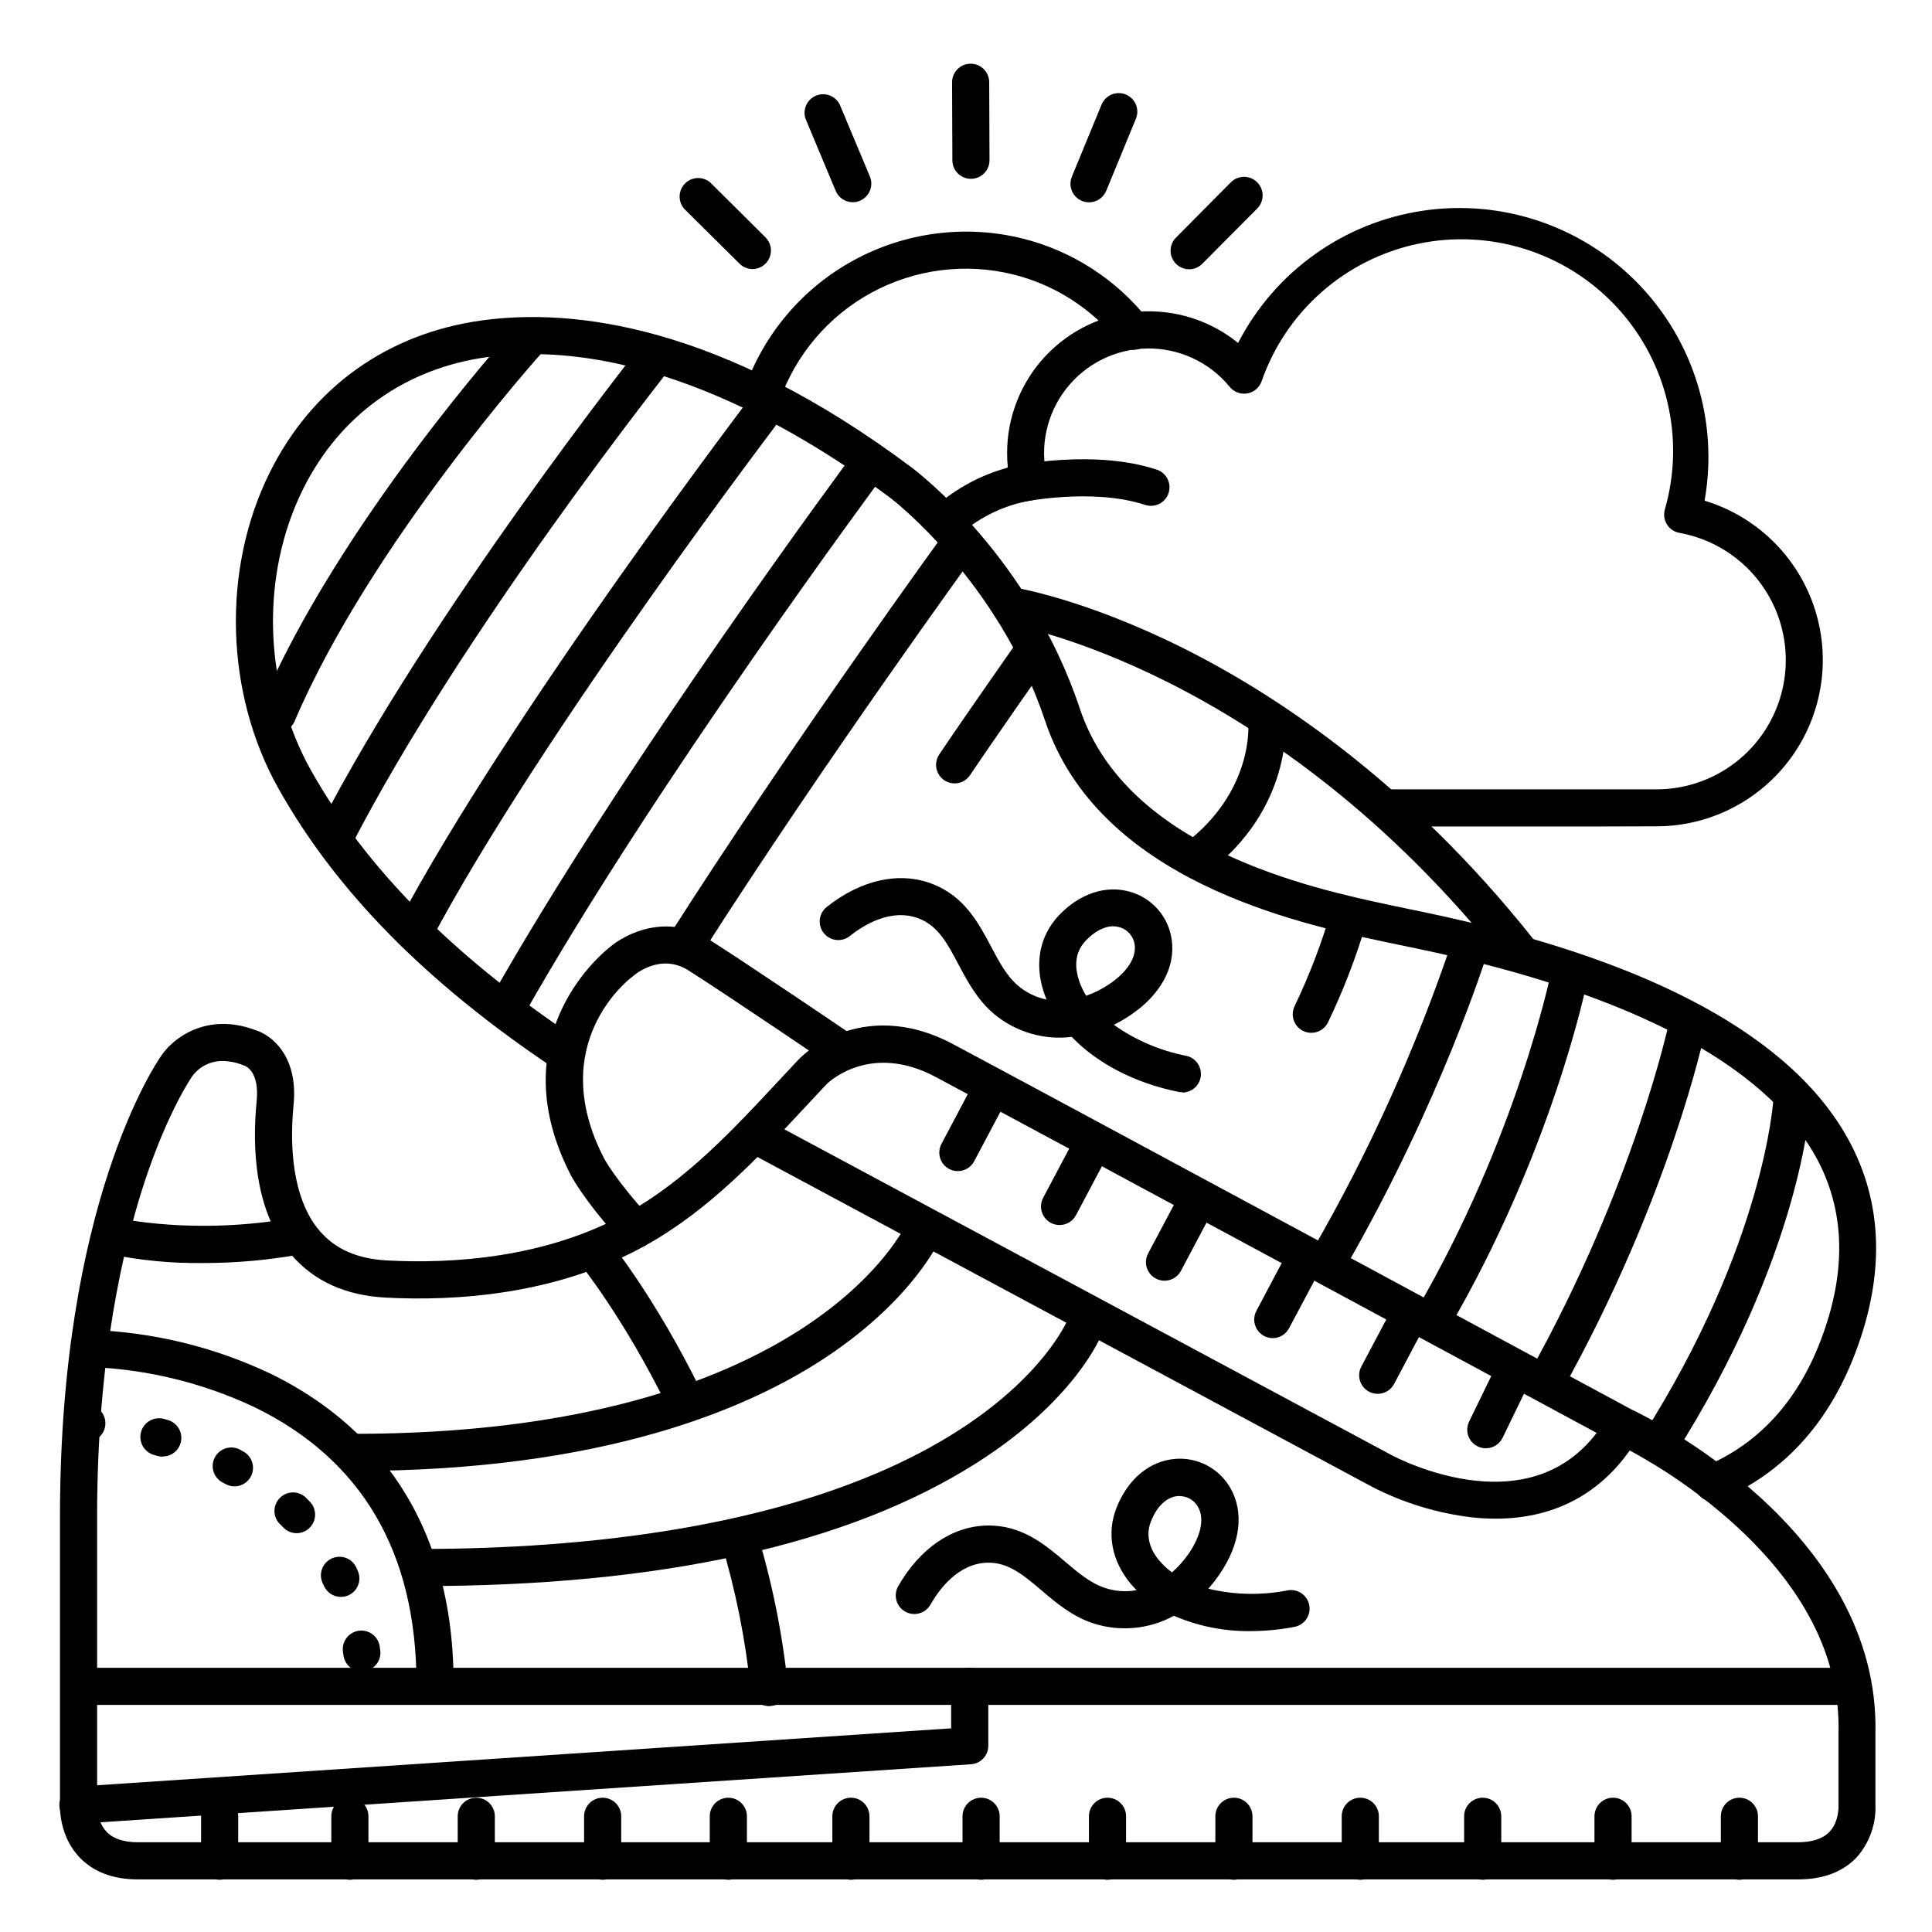 <?xml version="1.0" encoding="UTF-8"?>
<!-- The Best Svg Icon site in the world: iconSvg.co, Visit us! https://iconsvg.co -->
<svg fill="#000000" width="800px" height="800px" version="1.1" viewBox="144 144 512 512" xmlns="http://www.w3.org/2000/svg">
 <g>
  <path d="m345.88 253.82c-1.59 0.004-3.078-0.762-4.004-2.051-0.926-1.293-1.172-2.949-0.66-4.453 5.066-14.695 15.449-26.965 29.109-34.387 13.66-7.422 29.602-9.461 44.691-5.711 13.125 3.289 24.793 10.82 33.199 21.422 0.844 1.016 1.238 2.332 1.102 3.644-0.133 1.312-0.793 2.516-1.828 3.34-1.031 0.824-2.352 1.195-3.664 1.035-1.309-0.16-2.5-0.84-3.305-1.891-7.07-8.918-16.887-15.25-27.926-18.016-12.691-3.16-26.109-1.453-37.605 4.789-11.496 6.242-20.234 16.566-24.496 28.934-0.668 1.98-2.519 3.324-4.613 3.344z"/>
  <path d="m568.94 363.02h-56.766c-2.719 0-4.922-2.203-4.922-4.918 0-2.719 2.203-4.922 4.922-4.922h71.152c11.477-0.109 22.133-5.961 28.391-15.582 6.254-9.621 7.273-21.738 2.719-32.27-4.559-10.535-14.086-18.086-25.383-20.113-1.344-0.242-2.527-1.035-3.266-2.188-0.738-1.152-0.961-2.559-0.621-3.883 5.496-18.918 0.664-39.336-12.73-53.781-13.395-14.445-33.387-20.805-52.668-16.754-19.277 4.051-35.02 17.922-41.465 36.535-0.621 1.656-2.082 2.852-3.828 3.129-1.746 0.277-3.508-0.402-4.613-1.781-5.348-6.519-13.371-10.254-21.805-10.145-8.43 0.109-16.355 4.051-21.531 10.707-5.176 6.656-7.039 15.309-5.066 23.508 0.32 1.324 0.082 2.723-0.664 3.859-0.746 1.141-1.934 1.918-3.273 2.152-7.094 1.172-13.715 4.305-19.117 9.043-2.047 1.793-5.16 1.586-6.949-0.461-1.789-2.047-1.582-5.156 0.461-6.949 5.527-4.836 12.082-8.355 19.172-10.281-0.137-1.285-0.203-2.574-0.199-3.867 0-9.512 3.609-18.668 10.094-25.621 6.488-6.957 15.375-11.191 24.863-11.848 9.488-0.66 18.871 2.305 26.258 8.293 9.73-18.875 27.949-31.918 48.953-35.039 21.004-3.125 42.227 4.055 57.027 19.281 14.797 15.23 21.363 36.652 17.641 57.559 13.566 4.102 24.332 14.473 28.938 27.879 4.606 13.402 2.488 28.203-5.691 39.773-8.18 11.574-21.422 18.512-35.594 18.645z"/>
  <path d="m449.01 278.05c-0.523 0-1.047-0.082-1.543-0.246-14.18-4.664-32.965-0.688-33.152-0.648-1.289 0.309-2.648 0.09-3.769-0.617-1.121-0.703-1.91-1.828-2.191-3.125-0.281-1.293-0.027-2.644 0.699-3.75 0.73-1.105 1.875-1.871 3.176-2.121 0.875-0.188 21.648-4.574 38.316 0.914 2.297 0.754 3.703 3.066 3.32 5.453-0.379 2.383-2.438 4.141-4.856 4.141z"/>
  <path d="m546.61 400.98c-1.5 0-2.922-0.684-3.856-1.863-61.992-78.121-131.16-89.672-131.86-89.781v0.004c-2.66-0.449-4.461-2.949-4.047-5.609 0.414-2.664 2.894-4.496 5.562-4.113 0.746 0.117 18.824 3.031 44.961 16.051 23.941 11.926 59.523 35.02 93.086 77.332h-0.004c1.176 1.477 1.402 3.496 0.582 5.195-0.82 1.699-2.539 2.781-4.43 2.785z"/>
  <path d="m597.98 541.94c-2.336-0.004-4.348-1.652-4.812-3.941-0.465-2.289 0.742-4.59 2.894-5.504 14.023-5.902 24.266-17.141 30.426-33.23 6.938-18.125 6.543-34.441-1.172-48.512-20.793-37.922-88.559-51.848-110.83-56.414l-3.938-0.828c-22.633-4.832-75.484-16.168-89.613-58.566-12.398-37.117-40.617-58.746-40.914-58.93-21.824-16.426-64.719-43.07-106.79-37.395-21.777 2.953-39.133 15.359-48.887 34.934-11.375 22.828-10.566 52.094 2.055 74.566 14.516 25.859 37.391 48.992 69.863 70.73h0.004c2.266 1.52 2.875 4.586 1.355 6.856-1.52 2.266-4.59 2.871-6.856 1.352-33.809-22.633-57.684-46.859-72.973-74.094-14.168-25.238-15.066-58.113-2.293-83.777 11.258-22.633 31.273-36.891 56.375-40.297 23.883-3.238 63.055 0.984 114.03 39.23 1.25 0.984 30.918 23.539 44.281 63.715 12.359 37.066 61.402 47.578 82.34 52.055 1.082 0.234 2.383 0.5 3.879 0.809 11.395 2.344 35.098 7.211 58.41 16.5 29.293 11.68 49.199 26.766 59.039 44.82 9.16 16.727 9.742 35.816 1.73 56.758-7.152 18.695-19.188 31.734-35.777 38.77h-0.004c-0.578 0.246-1.199 0.383-1.828 0.395z"/>
  <path d="m620.41 642.06h-439.85c-6.621 0-11.809-1.969-15.547-5.902-5.207-5.551-5.188-12.793-5.117-14.277v-76.105c0-82.391 25.211-119.68 26.902-122.09 3.012-4.488 11.965-11.531 24.809-6.723 4.269 1.258 11.473 6.828 10.195 19.809-1.438 14.672 0.984 26.566 6.887 33.398 4.203 4.922 10.105 7.469 18.047 7.871 17.055 0.895 41.938-0.57 63.566-12.633 15.52-8.648 28.062-22.109 40.188-35.129l5.434-5.805-0.004-0.004c3.258-3.102 7.156-5.453 11.422-6.887 6.434-2.254 16.727-3.531 29.195 3.109 20.664 10.973 174.57 94 179.75 96.797 4.203 1.969 65.93 32.09 64.719 85.863v18.875h0.004c0.211 5.106-1.555 10.098-4.93 13.934-3.691 3.934-8.957 5.902-15.668 5.902zm-417.32-216.88c-3.191-0.066-6.219 1.426-8.117 3.996l-0.098 0.148c-0.059 0.078-6.348 9.102-12.555 27.867-5.699 17.344-12.586 46.797-12.586 88.586v76.203 0.316c0 0.109-0.168 4.348 2.519 7.152 1.742 1.84 4.535 2.773 8.305 2.773h439.85c3.836 0 6.672-0.934 8.422-2.773 2.559-2.676 2.391-6.742 2.391-6.781h0.004c-0.008-0.094-0.008-0.191 0-0.285v-19.18c0.48-19.957-9.18-38.867-28.695-56.215-9.238-8.152-19.492-15.082-30.504-20.613l-0.246-0.129c-1.555-0.855-159-85.746-179.82-96.844-17.141-9.133-28.133 1.16-28.891 1.898-1.781 1.891-3.562 3.797-5.332 5.707-12.645 13.57-25.723 27.602-42.598 37.02-23.664 13.195-50.52 14.82-68.879 13.855-10.617-0.551-19.02-4.348-24.992-11.285-9.84-11.434-10.461-28.488-9.25-40.785 0.727-7.449-2.519-9.133-3.207-9.398l-0.004-0.004c-0.168-0.039-0.332-0.098-0.492-0.168-1.66-0.672-3.434-1.031-5.227-1.062z"/>
  <path d="m634.97 595.82h-469.16c-2.715 0-4.918-2.203-4.918-4.922 0-2.715 2.203-4.918 4.918-4.918h469.16c2.719 0 4.918 2.203 4.918 4.918 0 2.719-2.199 4.922-4.918 4.922z"/>
  <path d="m540.37 546.46c-2.16 0-4.32-0.121-6.465-0.363-9.082-1.102-17.898-3.793-26.047-7.949l-166.36-89.262c-2.363-1.301-3.238-4.262-1.961-6.637 1.273-2.375 4.227-3.281 6.613-2.031l166.38 89.27c1.625 0.887 39.41 20.879 57.387-9.949h0.004c1.434-2.172 4.312-2.852 6.566-1.547 2.254 1.305 3.102 4.141 1.934 6.469-8.434 14.492-21.5 22-38.051 22z"/>
  <path d="m312.42 474.78c-1.387 0-2.707-0.586-3.641-1.613-10.137-11.176-13.422-17.562-13.551-17.828-18.422-35.809 7.242-57.809 10.078-60.082 4.449-3.938 15.52-9.34 26.48-2.363 10.578 6.731 37.391 24.895 38.504 25.664 2.25 1.523 2.836 4.586 1.309 6.836-1.527 2.25-4.59 2.836-6.84 1.309-0.277-0.188-27.809-18.852-38.25-25.504-7.332-4.664-14.023 0.855-14.762 1.496l-0.312 0.254c-0.934 0.699-22.918 17.762-7.41 47.91 0 0.078 2.953 5.656 12.055 15.676 1.324 1.445 1.668 3.535 0.871 5.324-0.793 1.789-2.574 2.938-4.531 2.922z"/>
  <path d="m197.82 478.72c-8.359 0.102-16.699-0.695-24.887-2.383-2.644-0.629-4.277-3.285-3.644-5.926 0.629-2.644 3.285-4.277 5.926-3.648 0.207 0.051 20.457 4.715 46.789-0.059h0.004c2.66-0.461 5.195 1.312 5.68 3.973 0.48 2.66-1.273 5.211-3.93 5.711-8.559 1.555-17.238 2.332-25.938 2.332z"/>
  <path d="m259.29 595.16c-2.715 0-4.918-2.203-4.918-4.922 0-34.812-14.465-59.492-42.98-73.348-13.676-6.441-28.508-10.051-43.613-10.617-2.719 0-4.918-2.203-4.918-4.918 0-2.719 2.199-4.922 4.918-4.922 16.594 0.535 32.902 4.484 47.902 11.602 22.141 10.758 48.531 33.742 48.531 82.203 0 1.305-0.52 2.559-1.441 3.481s-2.176 1.441-3.481 1.441z"/>
  <path d="m164.82 627.3c-2.715 0.09-4.992-2.043-5.082-4.758-0.09-2.719 2.043-4.992 4.758-5.082l231.57-15.43v-11.141c0-2.715 2.203-4.918 4.922-4.918 2.715 0 4.918 2.203 4.918 4.918v15.746c0.004 2.594-2.004 4.746-4.594 4.918l-236.16 15.742z"/>
  <path d="m237.64 533.82c-2.715 0-4.918-2.203-4.918-4.922 0-2.715 2.203-4.918 4.918-4.918 121.31 0 146.52-55.496 146.77-56.09 1.094-2.457 3.961-3.578 6.434-2.519 2.473 1.062 3.633 3.91 2.609 6.398-0.285 0.66-7.172 16.277-30.199 31.676-20.715 13.871-59.305 30.375-125.61 30.375z"/>
  <path d="m255.35 564.33c-2.719 0-4.922-2.203-4.922-4.922 0-2.715 2.203-4.918 4.922-4.918 42.125 0 100.84-5.305 141.32-30.562 23.93-14.926 30.18-29.992 30.238-30.141h-0.004c1.016-2.484 3.836-3.695 6.336-2.723s3.762 3.766 2.836 6.285c-0.277 0.719-7.035 17.664-33.199 34.301-34.098 21.688-83.738 32.68-147.53 32.68z"/>
  <path d="m343.46 215.31c-1.305 0-2.559-0.516-3.484-1.438l-14.66-14.543c-1.688-1.941-1.594-4.852 0.211-6.684 1.805-1.832 4.715-1.965 6.676-0.305l14.652 14.555c1.418 1.402 1.844 3.523 1.086 5.367-0.758 1.84-2.555 3.047-4.547 3.047z"/>
  <path d="m459.13 215.36c-1.988 0-3.777-1.195-4.543-3.027-0.762-1.832-0.352-3.945 1.047-5.356l14.555-14.66c0.918-0.93 2.172-1.449 3.477-1.457 1.305-0.004 2.559 0.512 3.484 1.43 1.93 1.918 1.941 5.035 0.027 6.965l-14.555 14.648c-0.926 0.934-2.184 1.457-3.492 1.457z"/>
  <path d="m401.31 191.39c-2.719 0-4.922-2.203-4.922-4.922l-0.078-20.664c0-2.715 2.203-4.918 4.918-4.918 1.309 0 2.559 0.516 3.481 1.441 0.922 0.922 1.441 2.172 1.441 3.477l0.078 20.664c0 1.305-0.52 2.559-1.441 3.481s-2.172 1.441-3.477 1.441z"/>
  <path d="m432.6 197.62c-1.641 0-3.172-0.82-4.082-2.18-0.914-1.363-1.086-3.09-0.465-4.609l7.871-19.109h0.004c1.031-2.512 3.906-3.715 6.418-2.68 2.516 1.031 3.715 3.906 2.684 6.418l-7.871 19.109c-0.762 1.848-2.562 3.055-4.559 3.051z"/>
  <path d="m370.01 197.59c-1.988 0.004-3.781-1.188-4.547-3.023l-7.969-19.051-0.004 0.004c-0.855-2.453 0.344-5.152 2.738-6.16 2.394-1.008 5.16 0.023 6.316 2.352l7.981 19.051c1.047 2.504-0.133 5.383-2.637 6.434-0.594 0.258-1.234 0.391-1.879 0.395z"/>
  <path d="m217.54 338.12c-0.676 0.004-1.348-0.129-1.969-0.395-2.473-1.09-3.602-3.973-2.527-6.453 20.781-48.719 65.633-98.559 67.531-100.68 0.855-1.035 2.098-1.68 3.438-1.777 1.34-0.098 2.66 0.359 3.656 1.258 0.996 0.902 1.582 2.172 1.617 3.516 0.039 1.34-0.477 2.641-1.418 3.594-0.453 0.5-45.648 50.773-65.801 97.957v0.004c-0.777 1.809-2.559 2.981-4.527 2.981z"/>
  <path d="m232.72 370.8c-0.785 0-1.559-0.184-2.254-0.543-2.414-1.242-3.367-4.207-2.125-6.621 29.707-57.73 85.203-127.66 85.758-128.35l-0.004-0.004c0.805-1.047 1.996-1.727 3.309-1.891 1.309-0.16 2.629 0.215 3.664 1.035 1.031 0.824 1.691 2.027 1.828 3.344 0.137 1.312-0.262 2.625-1.105 3.644-0.543 0.688-55.449 69.863-84.691 126.72-0.844 1.641-2.535 2.668-4.379 2.668z"/>
  <path d="m253.75 396.06c-1.727 0-3.328-0.906-4.215-2.391-0.891-1.48-0.938-3.316-0.125-4.844 29.727-55.988 94.246-140.54 94.898-141.38v0.004c1.652-2.156 4.738-2.566 6.898-0.914 2.156 1.648 2.566 4.738 0.914 6.894-0.641 0.836-64.68 84.742-94.023 140.02-0.852 1.609-2.523 2.617-4.348 2.617z"/>
  <path d="m278.26 416.03c-0.844 0.004-1.676-0.215-2.41-0.629-2.367-1.336-3.203-4.336-1.871-6.703 34.992-62.07 95.695-143.83 96.305-144.65 1.629-2.172 4.715-2.613 6.887-0.98 2.176 1.629 2.617 4.711 0.984 6.887-0.609 0.809-60.949 82.086-95.637 143.61h0.004c-0.879 1.527-2.504 2.469-4.262 2.469z"/>
  <path d="m325.57 399.34c-1.797-0.004-3.449-0.984-4.312-2.559-0.863-1.574-0.797-3.496 0.168-5.008 33.074-51.809 73.023-106.73 73.426-107.26 1.617-2.148 4.66-2.602 6.832-1.02 2.172 1.586 2.672 4.621 1.121 6.816-0.402 0.551-40.176 55.223-73.082 106.77-0.91 1.41-2.477 2.258-4.152 2.254z"/>
  <path d="m396.98 351.61c-1.816 0-3.481-1.004-4.336-2.609-0.852-1.605-0.75-3.547 0.262-5.055 7.152-10.656 20.328-29.402 20.457-29.59 1.582-2.172 4.613-2.676 6.812-1.133 2.195 1.547 2.75 4.57 1.238 6.793-0.129 0.188-13.246 18.844-20.34 29.41-0.914 1.367-2.449 2.188-4.094 2.184z"/>
  <path d="m523.63 498.55c-1.762 0-3.387-0.945-4.262-2.473-0.875-1.527-0.867-3.406 0.02-4.926 26.688-45.746 35.621-89.25 35.711-89.684 0.543-2.66 3.141-4.379 5.805-3.836 2.664 0.543 4.383 3.144 3.84 5.805-0.363 1.84-9.348 45.559-36.852 92.711v0.004c-0.895 1.5-2.516 2.414-4.262 2.398z"/>
  <path d="m583.52 531.97c-1.797 0-3.449-0.98-4.312-2.559-0.863-1.574-0.797-3.492 0.168-5.008 32.215-50.676 34.566-88.699 34.586-89.07h0.004c0.141-2.719 2.457-4.809 5.176-4.668 2.715 0.145 4.805 2.461 4.664 5.18-0.078 1.652-2.508 41.004-36.102 93.844h-0.004c-0.906 1.43-2.484 2.293-4.18 2.281z"/>
  <path d="m496.31 482.28c-1.758 0-3.383-0.938-4.262-2.461-0.879-1.523-0.879-3.398 0-4.918 14.988-26.023 27.359-53.469 36.93-81.93 0.816-2.594 3.582-4.039 6.176-3.223s4.039 3.578 3.223 6.176c-0.5 1.613-12.488 39.941-37.797 83.926-0.887 1.512-2.516 2.438-4.269 2.43z"/>
  <path d="m491.51 417.71c-1.707 0-3.289-0.883-4.188-2.336-0.895-1.453-0.977-3.262-0.211-4.789 3.812-7.981 6.992-16.246 9.504-24.727 0.746-2.613 3.469-4.129 6.082-3.387 2.613 0.746 4.129 3.469 3.383 6.082-2.672 9.074-6.074 17.914-10.172 26.441-0.836 1.664-2.539 2.715-4.398 2.715z"/>
  <path d="m457.34 433.45c-0.328 0.004-0.66-0.027-0.984-0.086-11.59-2.301-21.648-7.606-28.328-14.574-7.375 0.898-14.789-1.273-20.516-6.004-4.516-3.769-7.191-8.855-9.555-13.285-2.883-5.461-5.383-10.176-10.508-12.113-7.281-2.766-14.535 1.73-18.215 4.656-1.023 0.82-2.328 1.199-3.629 1.055-1.301-0.145-2.492-0.805-3.305-1.828-0.816-1.027-1.188-2.336-1.035-3.637 0.152-1.297 0.816-2.484 1.848-3.293 9.043-7.184 19.188-9.438 27.828-6.148 8.641 3.285 12.379 10.402 15.742 16.727 2.125 4.016 4.133 7.805 7.164 10.332 2.156 1.828 4.738 3.078 7.508 3.641-0.305-0.719-0.57-1.438-0.809-2.176-2.402-7.418-0.984-14.691 3.887-19.938 5.598-6.023 12.793-8.402 19.363-6.356h0.004c2.793 0.859 5.285 2.496 7.18 4.719 1.898 2.227 3.121 4.945 3.527 7.84 1.062 7.371-2.953 14.699-11.07 20.133-1.367 0.914-2.789 1.738-4.262 2.469 5.723 4.062 12.25 6.859 19.137 8.207 2.481 0.5 4.172 2.801 3.918 5.316-0.254 2.512-2.371 4.426-4.898 4.426zm-18.301-43.984c-2.41 0-5.027 1.367-7.418 3.938-3.09 3.324-2.648 7.391-1.742 10.203h-0.004c0.477 1.504 1.137 2.941 1.969 4.281 2.137-0.75 4.172-1.77 6.051-3.031 4.82-3.238 7.301-7.074 6.801-10.547-0.309-2.164-1.844-3.949-3.934-4.578-0.562-0.16-1.141-0.246-1.723-0.246z"/>
  <path d="m461.01 376.38c-2.117 0-4-1.355-4.668-3.363-0.672-2.012 0.02-4.223 1.715-5.492 18.074-13.777 16.836-31.312 16.727-32.051-0.117-1.305 0.285-2.602 1.121-3.609 0.84-1.008 2.043-1.641 3.348-1.762 2.719-0.25 5.121 1.75 5.371 4.465 0.09 0.984 1.969 23.617-20.664 40.785v0.004c-0.844 0.652-1.883 1.012-2.949 1.023z"/>
  <path d="m347.85 596.14c-2.535 0.012-4.664-1.898-4.922-4.418-1.363-13.289-4-26.418-7.871-39.203-0.766-2.594 0.703-5.316 3.293-6.102 2.586-0.785 5.32 0.664 6.125 3.246 4.082 13.379 6.867 27.121 8.312 41.035 0.277 2.699-1.688 5.113-4.387 5.391-0.184 0.027-0.367 0.043-0.551 0.051z"/>
  <path d="m325.32 519.59c-1.887 0.004-3.606-1.07-4.43-2.766-11.633-23.773-23.52-38.375-23.617-38.496v0.004c-1.633-2.106-1.297-5.125 0.762-6.816 2.059-1.695 5.086-1.441 6.836 0.566 0.512 0.621 12.695 15.539 24.875 40.422 1.172 2.441 0.156 5.367-2.273 6.555-0.668 0.344-1.402 0.523-2.152 0.531z"/>
  <path d="m239.94 586.96c-2.488 0.02-4.598-1.816-4.922-4.281l-0.129-0.926h0.004c-0.191-1.293 0.141-2.613 0.926-3.66 0.781-1.047 1.949-1.742 3.246-1.926 1.297-0.184 2.613 0.156 3.656 0.941 1.043 0.789 1.734 1.961 1.91 3.258 0 0.336 0.09 0.68 0.137 0.984h0.004c0.188 1.41-0.246 2.836-1.191 3.906-0.945 1.066-2.305 1.676-3.731 1.66zm-5.598-19.758-0.004-0.004c-1.922 0-3.664-1.125-4.465-2.871-0.129-0.277-0.254-0.551-0.395-0.828-1.094-2.43-0.051-5.285 2.348-6.445 2.398-1.16 5.281-0.199 6.508 2.164 0.152 0.301 0.297 0.629 0.441 0.984h0.004c0.551 1.184 0.613 2.535 0.168 3.766-0.445 1.227-1.359 2.227-2.543 2.777-0.645 0.301-1.352 0.449-2.066 0.445zm-11.711-16.887c-1.32-0.004-2.582-0.535-3.504-1.477l-0.648-0.648v-0.004c-1.047-0.883-1.68-2.164-1.742-3.531-0.062-1.371 0.449-2.703 1.414-3.68 0.961-0.977 2.285-1.508 3.656-1.465s2.66 0.656 3.559 1.691l0.738 0.746c1.387 1.418 1.789 3.523 1.023 5.352-0.77 1.824-2.555 3.016-4.535 3.016zm-16.484-12.41c-0.836 0-1.66-0.215-2.391-0.621l-0.816-0.441c-2.387-1.297-3.273-4.281-1.977-6.672 1.297-2.387 4.281-3.273 6.672-1.977l0.906 0.5c1.945 1.094 2.914 3.363 2.352 5.527-0.562 2.164-2.512 3.676-4.746 3.684zm-19.07-7.871c-0.477-0.004-0.949-0.07-1.406-0.207l-0.895-0.266c-1.262-0.367-2.328-1.219-2.961-2.367-0.633-1.152-0.785-2.508-0.418-3.769 0.758-2.625 3.508-4.141 6.133-3.379l0.984 0.285c2.356 0.688 3.848 3.004 3.492 5.434-0.355 2.43-2.445 4.227-4.898 4.211zm-20.309-3.938h-0.375l-0.836-0.07v0.004c-2.715-0.137-4.809-2.449-4.672-5.168s2.449-4.809 5.164-4.672l1.16 0.078h0.004c2.715 0.109 4.828 2.402 4.715 5.121-0.109 2.715-2.402 4.828-5.121 4.719z"/>
  <path d="m475.36 576.26c-6.965 0.086-13.867-1.301-20.262-4.062-6.527 3.566-14.23 4.297-21.312 2.027-5.598-1.812-9.969-5.512-13.777-8.766-4.703-3.996-8.777-7.43-14.258-7.332-7.785 0.156-12.84 7.035-15.172 11.121v-0.004c-1.344 2.363-4.352 3.188-6.711 1.84-2.363-1.344-3.184-4.348-1.84-6.711 5.719-10.035 14.289-15.902 23.527-16.09 9.238-0.188 15.371 5.047 20.812 9.652 3.473 2.953 6.75 5.707 10.5 6.887l-0.004 0.004c2.684 0.898 5.547 1.102 8.328 0.582-0.543-0.551-1.062-1.121-1.555-1.711-5-5.992-6.394-13.266-3.816-19.945 2.953-7.676 8.777-12.586 15.586-13.125l-0.004-0.004c2.914-0.246 5.84 0.348 8.43 1.703 2.59 1.359 4.738 3.426 6.195 5.961 3.731 6.434 2.727 14.762-2.766 22.801-0.93 1.375-1.945 2.691-3.043 3.938 6.828 1.637 13.926 1.801 20.824 0.48 1.305-0.297 2.672-0.051 3.789 0.684 1.121 0.73 1.891 1.887 2.141 3.203 0.246 1.312-0.051 2.672-0.828 3.762-0.773 1.09-1.961 1.816-3.281 2.016-3.793 0.719-7.644 1.086-11.504 1.09zm-18.766-35.789h-0.461c-2.953 0.234-5.598 2.734-7.184 6.887s0.297 7.871 2.195 10.117c1.016 1.211 2.176 2.289 3.453 3.219 1.699-1.496 3.207-3.199 4.484-5.066 3.266-4.801 4.133-9.289 2.383-12.32-0.996-1.75-2.856-2.832-4.871-2.832z"/>
  <path d="m452.61 483.4c-0.805 0.004-1.594-0.191-2.301-0.57-1.156-0.609-2.019-1.656-2.402-2.902-0.387-1.246-0.258-2.598 0.355-3.75l8.285-15.605c0.582-1.203 1.629-2.117 2.898-2.531 1.266-0.414 2.652-0.297 3.832 0.332 1.18 0.625 2.055 1.703 2.422 2.984 0.371 1.285 0.203 2.664-0.465 3.82l-8.277 15.617c-0.855 1.605-2.527 2.609-4.348 2.606z"/>
  <path d="m481.3 498.62c-1.727 0-3.328-0.906-4.215-2.387-0.891-1.484-0.938-3.32-0.125-4.844l8.277-15.629c1.301-2.344 4.238-3.215 6.609-1.957 2.367 1.258 3.293 4.184 2.078 6.574l-8.316 15.625c-0.844 1.598-2.5 2.602-4.309 2.617z"/>
  <path d="m509.11 513.38c-0.801 0-1.59-0.199-2.301-0.57-1.152-0.609-2.019-1.656-2.402-2.902-0.383-1.246-0.254-2.598 0.355-3.75l8.285-15.625c0.582-1.203 1.629-2.117 2.898-2.531 1.27-0.414 2.652-0.297 3.832 0.332 1.18 0.625 2.055 1.703 2.426 2.984 0.367 1.285 0.199 2.664-0.469 3.82l-8.277 15.605h0.004c-0.848 1.617-2.523 2.633-4.352 2.637z"/>
  <path d="m537.76 527.81c-1.695 0-3.273-0.875-4.176-2.312-0.898-1.438-0.996-3.238-0.25-4.766l7.332-15.086-0.004 0.004c1.188-2.445 4.133-3.469 6.578-2.281 2.445 1.188 3.469 4.133 2.281 6.578l-7.32 15.086h-0.004c-0.824 1.699-2.547 2.781-4.438 2.777z"/>
  <path d="m424.8 468.65c-1.727 0-3.328-0.902-4.219-2.383-0.891-1.477-0.941-3.316-0.133-4.84l8.285-15.617c1.305-2.344 4.242-3.215 6.609-1.957 2.367 1.258 3.293 4.184 2.082 6.574l-8.277 15.605c-0.852 1.609-2.527 2.617-4.348 2.617z"/>
  <path d="m397.84 454.36c-0.801-0.004-1.594-0.199-2.305-0.57-2.398-1.277-3.309-4.254-2.035-6.652l8.277-15.645c0.582-1.203 1.629-2.117 2.898-2.531 1.266-0.414 2.652-0.297 3.832 0.328 1.18 0.625 2.055 1.703 2.422 2.988 0.371 1.281 0.203 2.66-0.465 3.816l-8.277 15.605v0.004c-0.84 1.625-2.516 2.648-4.348 2.656z"/>
  <path d="m604.96 642.16c-2.715 0-4.918-2.203-4.918-4.918v-11.906c0-2.719 2.203-4.922 4.918-4.922 2.719 0 4.922 2.203 4.922 4.922v11.906c0 1.305-0.52 2.555-1.441 3.477-0.922 0.926-2.176 1.441-3.481 1.441z"/>
  <path d="m536.93 642.16c-2.719 0-4.922-2.203-4.922-4.918v-11.906c0-2.719 2.203-4.922 4.922-4.922 2.715 0 4.918 2.203 4.918 4.922v11.906c0 1.305-0.516 2.555-1.441 3.477-0.922 0.926-2.172 1.441-3.477 1.441z"/>
  <path d="m504.49 642.16c-2.715 0-4.918-2.203-4.918-4.918v-11.906c0-2.719 2.203-4.922 4.918-4.922 2.719 0 4.922 2.203 4.922 4.922v11.906c0 1.305-0.52 2.555-1.441 3.477-0.922 0.926-2.176 1.441-3.481 1.441z"/>
  <path d="m471 642.16c-2.719 0-4.922-2.203-4.922-4.918v-11.906c0-2.719 2.203-4.922 4.922-4.922 2.715 0 4.918 2.203 4.918 4.922v11.906c0 1.305-0.52 2.555-1.441 3.477-0.922 0.926-2.172 1.441-3.477 1.441z"/>
  <path d="m571.47 642.16c-2.719 0-4.922-2.203-4.922-4.918v-11.906c0-2.719 2.203-4.922 4.922-4.922 2.715 0 4.918 2.203 4.918 4.922v11.906c0 1.305-0.52 2.555-1.441 3.477-0.922 0.926-2.172 1.441-3.477 1.441z"/>
  <path d="m437.5 642.16c-2.719 0-4.922-2.203-4.922-4.918v-11.906c0-2.719 2.203-4.922 4.922-4.922 2.715 0 4.918 2.203 4.918 4.922v11.906c0 1.305-0.516 2.555-1.441 3.477-0.922 0.926-2.172 1.441-3.477 1.441z"/>
  <path d="m369.5 642.16c-2.719 0-4.922-2.203-4.922-4.918v-11.906c0-2.719 2.203-4.922 4.922-4.922 2.715 0 4.918 2.203 4.918 4.922v11.906c0 1.305-0.52 2.555-1.441 3.477-0.922 0.926-2.172 1.441-3.477 1.441z"/>
  <path d="m337.02 642.16c-2.719 0-4.922-2.203-4.922-4.918v-11.906c0-2.719 2.203-4.922 4.922-4.922 2.715 0 4.918 2.203 4.918 4.922v11.906c0 1.305-0.516 2.555-1.441 3.477-0.922 0.926-2.172 1.441-3.477 1.441z"/>
  <path d="m404 642.16c-2.719 0-4.922-2.203-4.922-4.918v-11.906c0-2.719 2.203-4.922 4.922-4.922 2.715 0 4.918 2.203 4.918 4.922v11.906c0 1.305-0.516 2.555-1.441 3.477-0.922 0.926-2.172 1.441-3.477 1.441z"/>
  <path d="m303.71 642.16c-2.719 0-4.922-2.203-4.922-4.918v-11.906c0-2.719 2.203-4.922 4.922-4.922 2.715 0 4.918 2.203 4.918 4.922v11.906c0 1.305-0.516 2.555-1.441 3.477-0.922 0.926-2.172 1.441-3.477 1.441z"/>
  <path d="m270.22 642.16c-2.719 0-4.922-2.203-4.922-4.918v-11.906c0-2.719 2.203-4.922 4.922-4.922s4.918 2.203 4.918 4.922v11.906c0 1.305-0.516 2.555-1.438 3.477-0.926 0.926-2.176 1.441-3.481 1.441z"/>
  <path d="m202.21 642.16c-2.719 0-4.922-2.203-4.922-4.918v-11.906c0-2.719 2.203-4.922 4.922-4.922 2.715 0 4.918 2.203 4.918 4.922v11.906c0 1.305-0.516 2.555-1.441 3.477-0.922 0.926-2.172 1.441-3.477 1.441z"/>
  <path d="m236.72 642.16c-2.719 0-4.918-2.203-4.918-4.918v-11.906c0-2.719 2.199-4.922 4.918-4.922s4.922 2.203 4.922 4.922v11.906c0 1.305-0.52 2.555-1.441 3.477-0.926 0.926-2.176 1.441-3.481 1.441z"/>
  <path d="m553.69 514.98c-1.746-0.004-3.359-0.93-4.242-2.434-0.883-1.504-0.902-3.367-0.051-4.887 27.66-49.574 36.801-92.211 36.891-92.645 0.559-2.66 3.164-4.367 5.828-3.809 2.66 0.555 4.363 3.164 3.805 5.824-0.375 1.789-9.496 44.457-37.934 95.449-0.875 1.551-2.519 2.504-4.297 2.5z"/>
 </g>
</svg>
